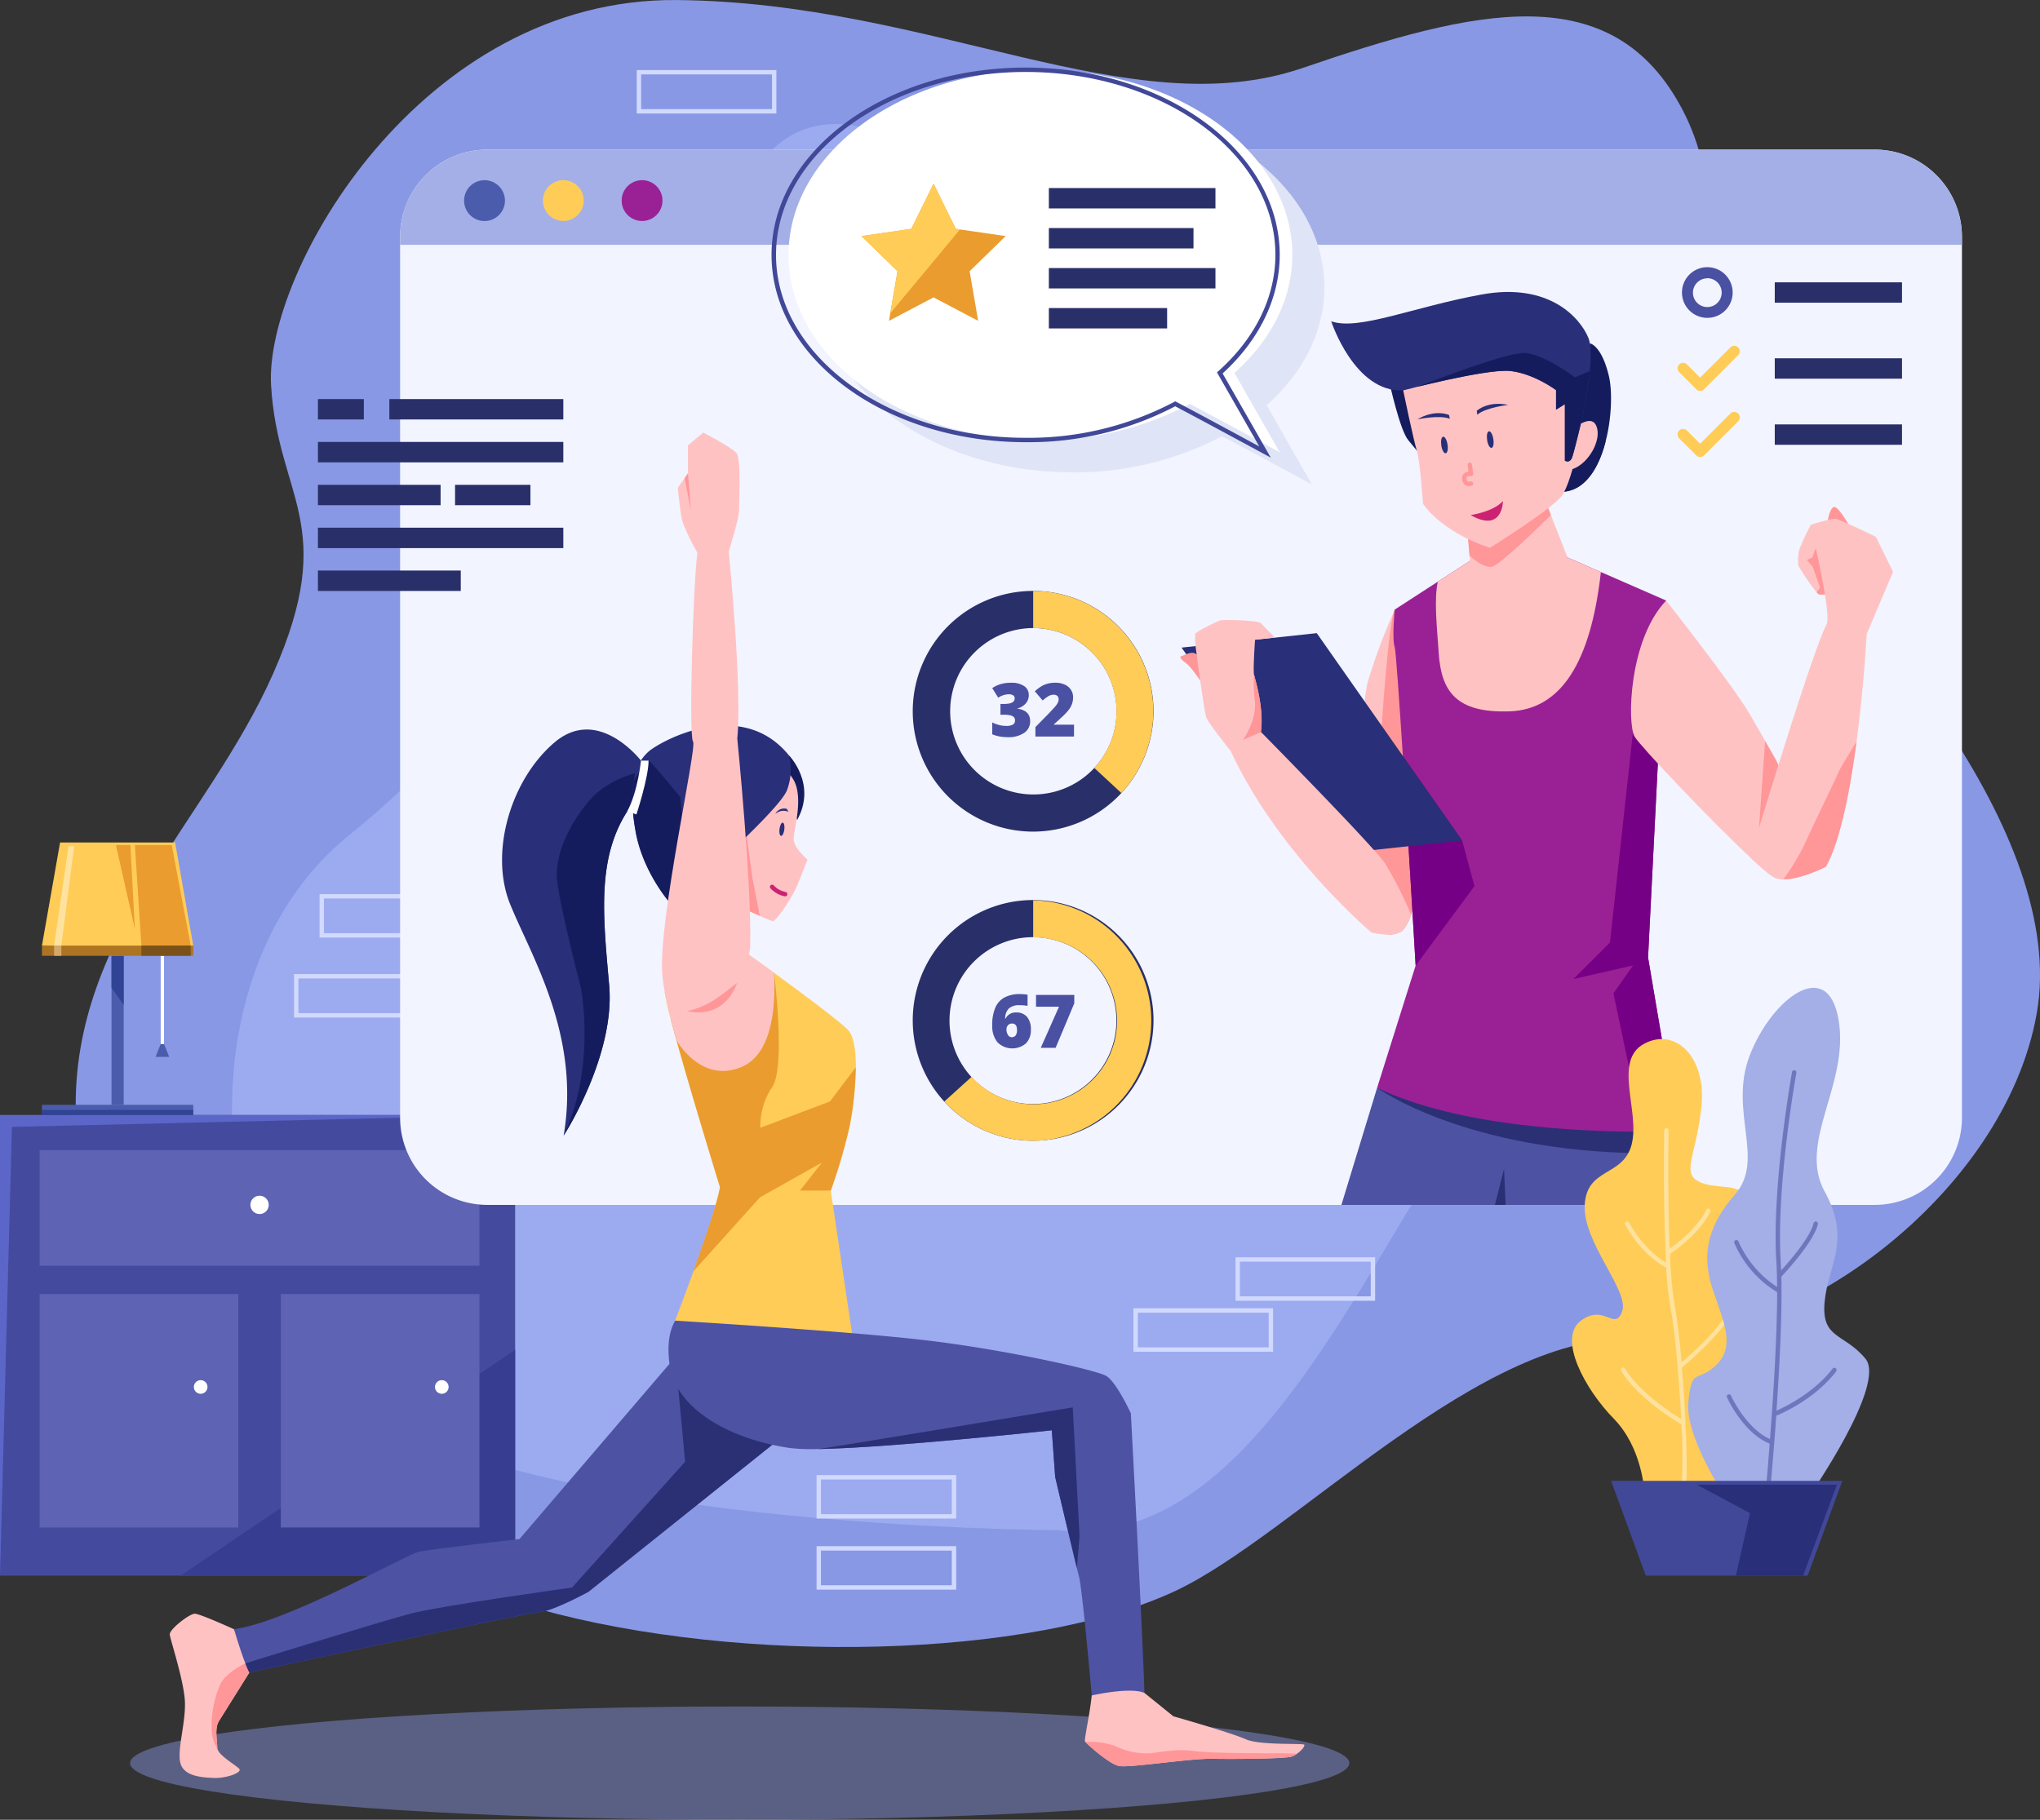 <?xml version="1.0" encoding="UTF-8"?>
<svg xmlns="http://www.w3.org/2000/svg" xmlns:xlink="http://www.w3.org/1999/xlink" id="Layer_1" data-name="Layer 1" viewBox="0 0 464.48 414.45">
  <rect x="0" y="0" width="464.48" height="414.45" fill="#333333" stroke="none"/>
  <defs>
    <style>.cls-1,.cls-4{fill:none;}.cls-2,.cls-32{fill:#8898e5;}.cls-3{fill:#9cabf0;}.cls-4{stroke:#d1d9ff;stroke-miterlimit:10;}.cls-5{fill:#444b9e;}.cls-6{fill:#373e91;}.cls-7{fill:#5c66c9;}.cls-8{fill:#5e63b4;}.cls-9{fill:#fff;}.cls-10{fill:#4b5cad;}.cls-11{fill:#314394;}.cls-12{fill:#ffcc57;}.cls-13{fill:#ad7423;}.cls-14{fill:#d6a867;}.cls-15{fill:#ea9c2f;}.cls-16{fill:#ffe29e;}.cls-17{fill:#7a5219;}.cls-18{fill:#f2f4ff;}.cls-19{clip-path:url(#clip-path);}.cls-20{fill:#a3afe6;}.cls-21{fill:#9a2195;}.cls-22{fill:#ffc2c3;}.cls-23{fill:#ff9698;}.cls-24{fill:#4d52a3;}.cls-25{fill:#2b3075;}.cls-26{fill:#760085;}.cls-27{fill:#151c5e;}.cls-28{fill:#292f78;}.cls-29{fill:#cb2371;}.cls-30{fill:#292f69;}.cls-31{fill:#4a51a2;}.cls-32{opacity:0.45;isolation:isolate;}.cls-33{fill:#e0e4f7;}.cls-34{fill:#414898;}.cls-35{fill:#7076bd;}</style>
    <clipPath id="clip-path" transform="translate(-17.76 -42.77)">
      <path class="cls-1" d="M464.47,96.71v200.6a19.87,19.87,0,0,1-19.87,19.87H128.73a19.86,19.86,0,0,1-19.87-19.87V96.71a19.87,19.87,0,0,1,19.87-19.87H444.6A19.87,19.87,0,0,1,464.47,96.71Z"></path>
    </clipPath>
  </defs>
  <title>fitness</title>
  <g id="OBJECTS">
    <path class="cls-2" d="M285.38,405.1c-32.84,15.4-98.58,17-145,4.13s-103.22-69.16-105.29-111S65,230.13,80,196.07s1-39.75-.52-65.55,34.06-88.26,92.39-87.74,103.22,28.9,142.45,15.48S385,37.1,401,68.07s-7.74,66.06,16,88.77,71.74,75.36,64.51,116.65-55.74,76.9-90.83,74.32S312.51,392.37,285.38,405.1Z" transform="translate(-17.76 -42.77)"></path>
    <path class="cls-3" d="M258.6,391.26S131.25,390.78,97,360.2s-36.16-97.71,0-127,61.62-68.45,72.89-96.51,13-68.19,40.78-65.54,45.9,59.58,98,41.56,80.17-25.52,93.23,28.17,43.41,101.7,12,129.18-54.9,13.75-76.07,49.26S293.5,395.24,258.6,391.26Z" transform="translate(-17.76 -42.77)"></path>
    <rect class="cls-4" x="281.81" y="286.84" width="30.79" height="8.9"></rect>
    <rect class="cls-4" x="258.57" y="298.46" width="30.79" height="8.9"></rect>
    <rect class="cls-4" x="186.42" y="352.64" width="30.79" height="8.9"></rect>
    <rect class="cls-4" x="186.42" y="336.45" width="30.79" height="8.9"></rect>
    <rect class="cls-4" x="67.45" y="222.34" width="30.79" height="8.9"></rect>
    <rect class="cls-4" x="73.26" y="204.13" width="30.79" height="8.9"></rect>
    <rect class="cls-4" x="145.48" y="16.45" width="30.79" height="8.9"></rect>
    <rect class="cls-5" y="253.94" width="117.29" height="104.91"></rect>
    <polygon class="cls-6" points="117.29 307.43 117.29 358.85 41.1 358.85 117.29 307.43"></polygon>
    <polygon class="cls-7" points="117.29 253.94 2.71 256.65 0 358.85 0 253.94 117.29 253.94"></polygon>
    <rect class="cls-8" x="9.03" y="261.94" width="100.13" height="26.32"></rect>
    <circle class="cls-9" cx="59.1" cy="274.41" r="2.09"></circle>
    <rect class="cls-8" x="9.03" y="294.71" width="45.22" height="53.17"></rect>
    <path class="cls-9" d="M65,358.65a1.55,1.55,0,1,1-1.55-1.55A1.55,1.55,0,0,1,65,358.65Z" transform="translate(-17.76 -42.77)"></path>
    <rect class="cls-8" x="63.94" y="294.71" width="45.22" height="53.17"></rect>
    <path class="cls-9" d="M119.9,358.65a1.55,1.55,0,1,1-1.55-1.55A1.55,1.55,0,0,1,119.9,358.65Z" transform="translate(-17.76 -42.77)"></path>
    <polygon class="cls-10" points="36.97 236.79 35.42 240.7 36.97 240.7 38.52 240.7 36.97 236.79"></polygon>
    <rect class="cls-9" x="36.59" y="215.81" width="0.75" height="21.97"></rect>
    <rect class="cls-10" x="25.39" y="217.68" width="2.77" height="33.94"></rect>
    <polygon class="cls-11" points="28.16 217.68 28.16 228.89 25.39 224.94 25.39 217.68 28.16 217.68"></polygon>
    <rect class="cls-10" x="9.55" y="251.62" width="34.45" height="2.32"></rect>
    <polygon class="cls-12" points="39.87 191.87 13.68 191.87 9.55 215.36 26.77 216.52 44 215.36 39.87 191.87"></polygon>
    <rect class="cls-13" x="9.55" y="215.36" width="34.45" height="2.32"></rect>
    <rect class="cls-14" x="12.32" y="215.36" width="1.65" height="2.32"></rect>
    <polygon class="cls-15" points="30.71 192.45 39.1 192.45 43.42 215.36 32.19 215.36 30.71 192.45"></polygon>
    <polygon class="cls-15" points="29.68 192.45 30.71 211.55 26.39 192.45 29.68 192.45"></polygon>
    <polygon class="cls-16" points="15.61 192.71 12.32 215.36 13.97 215.36 16.9 192.71 15.61 192.71"></polygon>
    <rect class="cls-17" x="32.19" y="215.36" width="11.23" height="2.32"></rect>
    <rect class="cls-11" x="9.55" y="252.78" width="34.45" height="1.16"></rect>
    <path id="SVGID" class="cls-18" d="M464.47,96.71v200.6a19.87,19.87,0,0,1-19.87,19.87H128.73a19.86,19.86,0,0,1-19.87-19.87V96.71a19.87,19.87,0,0,1,19.87-19.87H444.6A19.87,19.87,0,0,1,464.47,96.71Z" transform="translate(-17.76 -42.77)"></path>
    <g class="cls-19">
      <path class="cls-20" d="M464.47,96.71v1.81H108.86V96.71a19.87,19.87,0,0,1,19.87-19.87H444.6A19.87,19.87,0,0,1,464.47,96.71Z" transform="translate(-17.76 -42.77)"></path>
    </g>
    <g class="cls-19">
      <path class="cls-10" d="M132.73,88.45a4.65,4.65,0,1,1-4.64-4.64A4.65,4.65,0,0,1,132.73,88.45Z" transform="translate(-17.76 -42.77)"></path>
      <circle class="cls-12" cx="128.26" cy="45.68" r="4.65"></circle>
      <circle class="cls-21" cx="146.19" cy="45.68" r="4.65"></circle>
    </g>
    <g class="cls-19">
      <path class="cls-22" d="M343.89,235.94s-2.63,9.65-4.84,15.16a11.28,11.28,0,0,1-1.93,3.61,5.3,5.3,0,0,1-3.21.89,17.38,17.38,0,0,1-3.94-.49h0l-4.25-5.81s.09-2.56.25-6.56c.12-3,.28-6.78.48-10.89.06-1.24.12-2.5.19-3.79.64-12.39,1.54-26.3,2.56-30.05a131.06,131.06,0,0,1,6.12-16.34s0,0,0,0Z" transform="translate(-17.76 -42.77)"></path>
      <path class="cls-23" d="M343.89,235.94s-2.63,9.65-4.84,15.16a11.28,11.28,0,0,1-1.93,3.61,5.3,5.3,0,0,1-3.21.89l-8-12.87c.12-3,.28-6.78.48-10.89.06-1.24.12-2.5.19-3.79,2.54-1.23,4.69-2.31,4.69-2.31s2.06-39.26,4-44.08c0,0,0,0,0,0Z" transform="translate(-17.76 -42.77)"></path>
      <polygon class="cls-24" points="386.32 284.65 378.94 284.3 343.17 282.63 338.34 282.41 303.48 280.78 313.55 247.75 381.94 257.56 386.32 284.65"></polygon>
      <path class="cls-25" d="M404.08,327.42l-7.38-.35-4.81-21.65c-40.65-.39-60.58-14.9-60.58-14.9l68.39,9.81Z" transform="translate(-17.76 -42.77)"></path>
      <polygon class="cls-25" points="343.17 282.63 338.34 282.41 342.45 266.2 343.17 282.63"></polygon>
      <path class="cls-21" d="M399.7,300.33s-3,.17-7.95.18c-13.64,0-41.85-1.07-60.44-10l8.77-27.84s-1.56-26.73-2.91-47.74c-.85-13.18-1.61-24.11-1.86-24.81-.65-1.8,0-8.51,0-8.51l9.81-6.36,8.12-5.26,21.42-.26,7.6,3.32,14.86,6.49-1.35,26.65L393,260.84Z" transform="translate(-17.76 -42.77)"></path>
      <path class="cls-26" d="M399.7,300.33s-3,.17-7.95.18L385.12,269l4.46-6.35L376,265.74l8.32-8.32,5.24-47.86,6.19-3.36L393,260.84Z" transform="translate(-17.76 -42.77)"></path>
      <path class="cls-26" d="M353.48,244.58l-13.4,18.1s-1.56-26.73-2.91-47.74l13.5,19.26Z" transform="translate(-17.76 -42.77)"></path>
      <path class="cls-23" d="M433.8,162s.48-3.58,1.54-3.77,3.68,4.64,3.68,4.64Z" transform="translate(-17.76 -42.77)"></path>
      <path class="cls-22" d="M434.86,178.07a18.8,18.8,0,0,1-2.81.09c-.16,0-.39-.19-.67-.49a52.32,52.32,0,0,1-4.17-6.09,12.65,12.65,0,0,1,.2-3.58,46.3,46.3,0,0,1,2.61-5.61l1.39,4.52Z" transform="translate(-17.76 -42.77)"></path>
      <path class="cls-23" d="M434.86,178.07a18.8,18.8,0,0,1-2.81.09c-.16,0-.39-.19-.67-.49l.78-1.09-1.66-4.71-1.35-1.58,1.26-.55,1-2.83Z" transform="translate(-17.76 -42.77)"></path>
      <path class="cls-22" d="M433.5,240.2l-.06,0c-.76.38-8.06,4-11.55,2.48-.85-.36-2.91-2.1-5.61-4.62-9-8.38-25-25.27-26.33-27.51-1.74-2.9-1.35-22.06,7.17-31,0,0,15.29,19.42,19,25.81l3.57,6.19,2.43,4.26.64,1.37,1.45,3.09Z" transform="translate(-17.76 -42.77)"></path>
      <path class="cls-23" d="M424.17,220.27l-5.93,11.36,1.41-20.08,2.43,4.26.64,1.37Z" transform="translate(-17.76 -42.77)"></path>
      <path class="cls-22" d="M448.79,173l-6,14.13s-.62,11.73-2.32,24.53c-1.45,10.92-3.67,22.63-7,28.51l-.06,0c-.64.32-5.86,2.87-9.59,2.83a5.23,5.23,0,0,1-2-.35c-.85-.36-2.91-2.1-5.61-4.62,1.85-6.12,4.13-13.55,6.44-20.91,4.55-14.53,9.21-28.79,11-32.15,1.25-2.38-3.68-22.64-3.68-22.64s4.64-1.55,5.81-1.36,9.09,4.07,9.09,4.07Z" transform="translate(-17.76 -42.77)"></path>
      <path class="cls-23" d="M440.47,211.69c-1.45,10.92-3.67,22.63-7,28.51l-.06,0c-.64.32-5.86,2.87-9.59,2.83a54.7,54.7,0,0,0,4.81-7.94c2.13-4.79,7-14.68,7.75-16.51C436.84,217.6,438.8,214.37,440.47,211.69Z" transform="translate(-17.76 -42.77)"></path>
      <path class="cls-27" d="M334,129.49c.13.38,2.45,11.16,4.39,13.51s4,4.86,4,4.86l-1.29-20.57Z" transform="translate(-17.76 -42.77)"></path>
      <path class="cls-27" d="M383.29,143.48c-1.49,5.69-4.42,10.7-9.25,11.25h0a2,2,0,0,1-.35,0,3.59,3.59,0,0,1-.47,0h-.46l5.59-26.9,1.43-6.86s2.66.43,4.33,7.55C384.87,131.91,384.75,138,383.29,143.48Z" transform="translate(-17.76 -42.77)"></path>
      <path class="cls-27" d="M383.29,143.48c-1.49,5.69-4.42,10.7-9.25,11.25H374l-.29,0a3.59,3.59,0,0,1-.47,0h-.46l5.59-26.9,1.41-.59s1.19,6.2,1.8,7.87A32.82,32.82,0,0,1,383.29,143.48Z" transform="translate(-17.76 -42.77)"></path>
      <path class="cls-22" d="M361.41,204.78c-12,.39-15.5-4.43-16.08-13.33-.4-6.1-1.09-11.93-.21-16.19l8.12-5.26,21.42-.26,7.6,3.32C379.94,193.74,373.13,204.41,361.41,204.78Z" transform="translate(-17.76 -42.77)"></path>
      <polygon class="cls-22" points="356.9 126.97 335.1 132.52 334.59 126.52 334.19 121.81 352.39 115.45 353.11 117.3 356.9 126.97"></polygon>
      <path class="cls-23" d="M370.87,160.07c-3.61,3.58-11.42,11.15-13.32,11.74-1.26.39-3.39-.82-5.2-2.52l-.4-4.71,18.2-6.36Z" transform="translate(-17.76 -42.77)"></path>
      <path class="cls-22" d="M337.25,131.68s2.32,11.22,3.09,13.68,1.42,12.13,1.42,12.13,3.75,6.19,15.23,10.06c0,0,14.06-8.78,16.39-11.87s6.83-20.65,3-27-9.93-10.84-17.67-10.19-18.71,7-18.71,7Z" transform="translate(-17.76 -42.77)"></path>
      <path class="cls-22" d="M375.73,140.71s4.26-4,5.52-.87-1.79,8.52-5.46,9.77Z" transform="translate(-17.76 -42.77)"></path>
      <path class="cls-28" d="M374.08,134.81v12.87s1.15.78,1.69-.87,1.94-7.53,1.94-7.53,3.54-15.12,1.7-19.57-8.81-12.68-24.29-9.87-28.07,8.32-34.26,6.1c0,0,5.29,16.29,16.39,15.74,0,0,18.93-5,24.35-4.42s10.45,4.36,10.45,4.36v4.45Z" transform="translate(-17.76 -42.77)"></path>
      <path class="cls-27" d="M379.73,127.29l-3.39,1.42s-7-5.29-11.35-5.55-24.17,7.62-24.53,7.71h0c5.64-1.4,17.11-4,21.14-3.61,5.42.58,10.45,4.35,10.45,4.35v4.46l2-1.26v12.87s1.15.78,1.69-.87,1.94-7.53,1.94-7.53A105.67,105.67,0,0,0,379.73,127.29Z" transform="translate(-17.76 -42.77)"></path>
      <path class="cls-29" d="M352.6,160.07s5-.65,7.36-3.17C360,156.9,359.89,164.26,352.6,160.07Z" transform="translate(-17.76 -42.77)"></path>
      <path class="cls-23" d="M352.29,153.45a1.58,1.58,0,0,1-1.06-.33,1.78,1.78,0,0,1-.55-1.39,1.39,1.39,0,0,1,.44-1.13,1.79,1.79,0,0,1,1-.41l-.21-1.51a.5.5,0,0,1,.43-.56.5.5,0,0,1,.56.43l.29,2.08a.51.51,0,0,1-.14.42.53.53,0,0,1-.43.14,1.27,1.27,0,0,0-.86.15s-.12.11-.11.35a1,1,0,0,0,.19.66c.16.14.51.11.79.08a.5.5,0,0,1,.56.43.5.5,0,0,1-.43.56A4.07,4.07,0,0,1,352.29,153.45Z" transform="translate(-17.76 -42.77)"></path>
      <path class="cls-28" d="M357.77,142.77c.17,1,0,1.94-.41,2s-.85-.73-1-1.77,0-1.94.41-2S357.61,141.73,357.77,142.77Z" transform="translate(-17.76 -42.77)"></path>
      <path class="cls-28" d="M347.34,144c.17,1,0,1.94-.41,2s-.85-.73-1-1.77,0-1.94.41-2S347.18,143,347.34,144Z" transform="translate(-17.76 -42.77)"></path>
      <path class="cls-28" d="M354,136.33s2.46-2.33,7.17-1.35c0,0-5.15.6-7.06,2.24Z" transform="translate(-17.76 -42.77)"></path>
      <path class="cls-28" d="M347.68,137.28s-3.07-1.43-7.22,1c0,0,5.07-1.08,7.41-.13Z" transform="translate(-17.76 -42.77)"></path>
      <polygon class="cls-28" points="302.13 194.71 332.9 191.42 299.81 144.2 269.03 147.49 302.13 194.71"></polygon>
      <path class="cls-23" d="M292,199.26s-2.71-4.36-4.16-5.42-1.55-1.55-1.06-1.64,2.36-1.36,3.45-.39,2.84,2.9,2.84,2.9Z" transform="translate(-17.76 -42.77)"></path>
      <path class="cls-22" d="M339.05,251.1a11.28,11.28,0,0,1-1.93,3.61c-2.05,1.67-6.79.49-7.15.4h0S308.86,237.29,298,213.87c0,0-5.23-6.58-5.61-7.74-.17-.52-.78-4.3-1.36-8.34h0c-.29-2.05-.58-4.17-.8-6a24.17,24.17,0,0,1-.36-4.65c.39-.58,5-2.9,5.81-3.09s8.13,0,9.09.58l3.26,3.34-4.51.48s-.49,6.82-.23,8,2.29,7.55,1.55,13c0,0,13.11,13.31,21.57,22.35,3.28,3.52,5.86,6.39,6.69,7.58A89.72,89.72,0,0,1,339.05,251.1Z" transform="translate(-17.76 -42.77)"></path>
      <path class="cls-23" d="M304.86,209.49l-4.12,1.81c.18-.25,3.32-4.63,2.7-9.26a25.67,25.67,0,0,1-.13-5.59C303.57,197.62,305.6,204,304.86,209.49Z" transform="translate(-17.76 -42.77)"></path>
    </g>
    <path class="cls-30" d="M253,232.17a27.41,27.41,0,1,1,27.4-27.41A27.44,27.44,0,0,1,253,232.17Zm0-46.36A18.95,18.95,0,1,0,272,204.76,19,19,0,0,0,253,185.81Z" transform="translate(-17.76 -42.77)"></path>
    <path class="cls-12" d="M273.1,223.4l-6.2-5.75A18.95,18.95,0,0,0,253,185.81v-8.45a27.41,27.41,0,0,1,20.09,46Z" transform="translate(-17.76 -42.77)"></path>
    <path class="cls-31" d="M252,201.06a2.85,2.85,0,0,1-.69,1.92,3.85,3.85,0,0,1-2,1.17v0c2,.26,3,1.21,3,2.86a3.1,3.1,0,0,1-1.33,2.65,6.23,6.23,0,0,1-3.7,1,10.31,10.31,0,0,1-1.81-.14,8.94,8.94,0,0,1-1.79-.51v-2.71a7.15,7.15,0,0,0,1.61.6,6.62,6.62,0,0,0,1.52.2,3.11,3.11,0,0,0,1.56-.3,1,1,0,0,0,.49-.95,1,1,0,0,0-.26-.76,1.62,1.62,0,0,0-.82-.41,6.74,6.74,0,0,0-1.49-.13h-.74V203.1h.76c1.66,0,2.48-.42,2.48-1.27a.79.79,0,0,0-.36-.71,1.91,1.91,0,0,0-1-.23,4.47,4.47,0,0,0-2.39.78l-1.36-2.18a6.77,6.77,0,0,1,2-.94,8.47,8.47,0,0,1,2.3-.28,5,5,0,0,1,2.94.74A2.36,2.36,0,0,1,252,201.06Z" transform="translate(-17.76 -42.77)"></path>
    <path class="cls-31" d="M262.27,210.51h-8.76v-2.15l2.95-3q1.26-1.32,1.65-1.8a3.8,3.8,0,0,0,.54-.83,1.83,1.83,0,0,0,.15-.73,1,1,0,0,0-.3-.74,1.27,1.27,0,0,0-.86-.27,2.38,2.38,0,0,0-1.15.32,8.08,8.08,0,0,0-1.32,1l-1.79-2.1A8.6,8.6,0,0,1,255,199a5.24,5.24,0,0,1,1.38-.55,6.69,6.69,0,0,1,1.68-.19,5,5,0,0,1,2.09.41,3.22,3.22,0,0,1,1.43,1.18,3,3,0,0,1,.51,1.71,4.56,4.56,0,0,1-.18,1.31,4.71,4.71,0,0,1-.55,1.19,8.72,8.72,0,0,1-1,1.22c-.41.43-1.29,1.25-2.63,2.45v.08h4.57v2.69Z" transform="translate(-17.76 -42.77)"></path>
    <path class="cls-30" d="M253,302.57a27.41,27.41,0,1,1,27.4-27.4A27.43,27.43,0,0,1,253,302.57Zm0-46.36a19,19,0,1,0,18.95,19A19,19,0,0,0,253,256.21Z" transform="translate(-17.76 -42.77)"></path>
    <path class="cls-12" d="M253,302.57a27.48,27.48,0,0,1-20.24-8.92L239,288a19,19,0,1,0,14-31.74v-8.45a27.41,27.41,0,0,1,0,54.81Z" transform="translate(-17.76 -42.77)"></path>
    <path class="cls-31" d="M243.68,276.31a9.83,9.83,0,0,1,.72-4.09,4.72,4.72,0,0,1,2.13-2.31,7.33,7.33,0,0,1,3.47-.74,11.51,11.51,0,0,1,1.72.14v2.55a9.17,9.17,0,0,0-1.79-.16,3.56,3.56,0,0,0-2.44.72,3.19,3.19,0,0,0-.87,2.34h.09a2.52,2.52,0,0,1,2.39-1.4,3.12,3.12,0,0,1,2.5,1,4.34,4.34,0,0,1,.88,2.89,4.29,4.29,0,0,1-1.12,3.14,4.79,4.79,0,0,1-6.48-.23A5.76,5.76,0,0,1,243.68,276.31Zm4.47,2.68a1.06,1.06,0,0,0,.85-.39,2,2,0,0,0,.32-1.25q0-1.47-1.14-1.47a1.17,1.17,0,0,0-.91.38,1.32,1.32,0,0,0-.35.92,2.26,2.26,0,0,0,.34,1.3A1,1,0,0,0,248.15,279Z" transform="translate(-17.76 -42.77)"></path>
    <path class="cls-31" d="M254.73,281.41l4.15-9.36h-5.23v-2.69h8.71v1.92l-4.25,10.13Z" transform="translate(-17.76 -42.77)"></path>
    <ellipse class="cls-32" cx="168.42" cy="401.55" rx="138.8" ry="12.9"></ellipse>
    <path class="cls-27" d="M197.43,214.84s6.39,6.52,1.81,14.71l-2.84-10.77Z" transform="translate(-17.76 -42.77)"></path>
    <path class="cls-22" d="M201.62,238.52s-.9,2.32-2.19,5.55-5,8.51-5.68,8.51a22.52,22.52,0,0,1-3-1.22c-2.88-1.28-6.91-3.15-8-3.49a.57.57,0,0,0-.25-.06s-6.2-12.26-5.81-17.55,4.78-10.71,9.16-13.55,11.36.26,13,4.52-.38,10.58-.38,12.64S201.62,238.52,201.62,238.52Z" transform="translate(-17.76 -42.77)"></path>
    <path class="cls-23" d="M190.75,251.36c-2.88-1.28-6.91-3.15-8-3.49l-.51-17.09,4.85-3s1.44,11.25,2,15C189.51,245,190.75,251.36,190.75,251.36Z" transform="translate(-17.76 -42.77)"></path>
    <path class="cls-28" d="M196.34,231.7c-.11.84-.44,1.48-.75,1.44s-.46-.75-.35-1.58.44-1.48.74-1.44S196.45,230.87,196.34,231.7Z" transform="translate(-17.76 -42.77)"></path>
    <path class="cls-28" d="M197.29,227.66a2.79,2.79,0,0,0-3,.49,2.25,2.25,0,0,1,2.61-1.16Z" transform="translate(-17.76 -42.77)"></path>
    <path class="cls-29" d="M196.47,246.89h-.11a6,6,0,0,1-3.19-1.82.52.52,0,0,1,.08-.71.5.5,0,0,1,.7.08h0a5,5,0,0,0,2.63,1.47.5.5,0,0,1-.11,1Z" transform="translate(-17.76 -42.77)"></path>
    <path class="cls-28" d="M163.91,219.13a16.63,16.63,0,0,1-3.32,8.4c-6.91,10.78-5.55,23.63-4.13,39.63,1.4,15.76-10,33.72-10.37,34.25h0c3.93-22.9-7.49-41.09-12.2-52.77S134,220.39,144,211.87,163.7,216,163.7,216A11.16,11.16,0,0,1,163.91,219.13Z" transform="translate(-17.76 -42.77)"></path>
    <path class="cls-27" d="M160.59,227.53c-6.91,10.78-5.55,23.63-4.13,39.63,1.4,15.76-10,33.72-10.37,34.25,7.47-15.71,3.92-33.73,3.92-33.73s-4.93-19.06-5.42-24.58,2.52-12.1,7-17.61,11.71-6.85,11.76-6.85l.59.49A16.63,16.63,0,0,1,160.59,227.53Z" transform="translate(-17.76 -42.77)"></path>
    <path class="cls-28" d="M196.91,222.84c-1.67,3.74-12.83,13.81-15.09,16.26a52.91,52.91,0,0,1-6,4.8c-3,2.16-5.85,4.1-5.85,4.1s-6.19-7.16-7.61-16.51a35.45,35.45,0,0,1-.29-10.93,10.32,10.32,0,0,1,3.51-6.75c3.49-2.78,21.23-12.07,31.81,1A13.36,13.36,0,0,1,196.91,222.84Z" transform="translate(-17.76 -42.77)"></path>
    <path class="cls-27" d="M175.86,243.9c-3,2.16-5.85,4.1-5.85,4.1s-6.19-7.16-7.61-16.51a35.45,35.45,0,0,1-.29-10.93,28.8,28.8,0,0,1,3.32-4.56c.45,0,7.23,8.33,7.23,8.33l1,11.61Z" transform="translate(-17.76 -42.77)"></path>
    <path class="cls-9" d="M163.7,216s-.69,7-3.11,11.53l2.07.73s2.77-8.39,2.77-12.26Z" transform="translate(-17.76 -42.77)"></path>
    <path class="cls-22" d="M75.74,420.57l-1,2.58-.2.53-.2.32L68,434.12c-.15.25-.28.45-.37.59-1.06,1.72-.4,4.37-.4,6.09a1.24,1.24,0,0,0,.08.41,3.78,3.78,0,0,0,1,1.32l.12.11c1.37,1.28,3.5,2.52,3.85,3.05.53.79-2.91,2.11-5.82,2s-7-.4-7.67-3.57,1.33-9.25,1.06-14-3.3-13.88-3.44-15.07,4.5-4.76,5.69-4.76S71,413.81,71,413.81Z" transform="translate(-17.76 -42.77)"></path>
    <path class="cls-23" d="M74.73,423.15l-.2.53-.2.32L68,434.12c-.15.25-.28.45-.37.59-1.06,1.72-.4,4.37-.4,6.09a1.24,1.24,0,0,0,.08.41,9.8,9.8,0,0,1-1.27-3.4,23.1,23.1,0,0,1,2-11.71c1.46-2.61,5.58-4.51,5.58-4.51Z" transform="translate(-17.76 -42.77)"></path>
    <path class="cls-24" d="M196.27,369.68l-44.52,35.61s-8.13,4.45-11.22,4.65-66,13.74-66,13.74c-.29-.59-.6-1.31-.91-2.09-1.31-3.34-2.58-7.78-2.58-7.78,12-1.55,39.29-17,42-17.61s23-2.91,23-2.91l35.43-41.4,1.25-1.46.09-.1,0,0Z" transform="translate(-17.76 -42.77)"></path>
    <path class="cls-25" d="M196.27,369.68l-44.52,35.61s-8.13,4.45-11.22,4.65-66,13.74-66,13.74c-.29-.59-.6-1.31-.91-2.09,7.94-2.45,31.89-9.83,37.68-11.33,7-1.81,36.7-5.93,36.7-5.93l25.75-28.65s-1.82-19.7-2.24-23.79c0-.42-.07-.67-.08-.73l1.33-.73.13-.07Z" transform="translate(-17.76 -42.77)"></path>
    <path class="cls-12" d="M206.91,313.94l5,33.48-40.45-3.87s1.95-5.06,4.16-11.17c2.56-7.08,5.47-15.58,6.09-19.22,0,0-6.14-19.9-9.86-33.28-.5-1.76-.94-3.4-1.33-4.87a58.47,58.47,0,0,1-1.44-6.35L186,258.58s3.54,2.52,8,5.75c6.52,4.77,15,11.07,16.82,13,1.36,1.44,1.82,4.75,1.81,8.5a77.31,77.31,0,0,1-1.43,13.56,131.8,131.8,0,0,1-4.25,14.49Z" transform="translate(-17.76 -42.77)"></path>
    <path class="cls-15" d="M212.6,285.86a77.31,77.31,0,0,1-1.43,13.56,131.8,131.8,0,0,1-4.25,14.49v0h-7l5-6.39-14.12,7.94-15.2,16.89c2.56-7.08,5.47-15.58,6.09-19.22,0,0-6.14-19.9-9.86-33.28-.5-1.76-.94-3.4-1.33-4.87L194,264.33s2.69,21.35-.41,26a15.84,15.84,0,0,0-2.7,9.29l15.86-6Z" transform="translate(-17.76 -42.77)"></path>
    <path class="cls-24" d="M278.33,428.33s-7.16,1.16-12,.58c0,0-2.12-24.2-2.9-27.1-.1-.38-.27-1.05-.49-1.94-1.42-5.81-4.93-20.71-4.93-20.71l-.77-10.64s-36.81,4-53.29,4.27a44.69,44.69,0,0,1-6.13-.21c-9.87-1.35-23.23-6.19-27.1-16.45,0,0-2.13-7.74.78-12.58,0,0,38.71,2.32,56.9,4.45s38.9,6.78,41.22,8.13,5.62,8.52,5.62,8.52S278,416.13,278.33,428.33Z" transform="translate(-17.76 -42.77)"></path>
    <path class="cls-25" d="M263.56,392.71l-.62,7.16c-1.42-5.81-4.93-20.71-4.93-20.71l-.77-10.64s-36.81,4-53.29,4.27c1,0,58.06-9.5,58.06-9.5Z" transform="translate(-17.76 -42.77)"></path>
    <path class="cls-22" d="M313.05,442.19a4.06,4.06,0,0,1-1.23.65c-1.55.49-13,.58-18.1.49s-18.87,2.12-21.19,1.64c-2.14-.44-6.77-4.53-7.61-5.45a.87.87,0,0,1-.13-.16c-.2-.39,1.16-6.49,1.54-10.45,0,0,8.71-2,12-.58l6.58,5.32s13.26,3.77,16.46,5.22,13.16.87,13.35,1.26S314.08,441.46,313.05,442.19Z" transform="translate(-17.76 -42.77)"></path>
    <path class="cls-23" d="M313.05,442.19a4.06,4.06,0,0,1-1.23.65c-1.55.49-13,.58-18.1.49s-18.87,2.12-21.19,1.64c-2.14-.44-6.77-4.53-7.61-5.45a16.84,16.84,0,0,1,6.74.9,16.14,16.14,0,0,0,8,1.65c2.71-.29,6.29-1.07,10.06-.49s20.33.49,20.33.49Z" transform="translate(-17.76 -42.77)"></path>
    <path class="cls-22" d="M186.66,285.74c-6.13,2.64-11.37-.64-14.77-5.86a109.58,109.58,0,0,1-2.77-11.22L186,258.58s3.54,2.52,8,5.75C194.34,270.77,194,282.6,186.66,285.74Z" transform="translate(-17.76 -42.77)"></path>
    <path class="cls-22" d="M188.56,258.68s-2,14-8,16-11,2-12-10,8-52,7-53,0-36,1-43c0,0-3.32-5.71-3.71-8.42s-.77-6.39-.77-6.39l2.32-3.29V144.2l3.48-2.91s6.39,3.29,7.55,4.65.58,11.8.58,13.35-2.32,9.1-2.32,9.1,3.1,31.16,1.94,42.58C185.63,211,189,244.65,188.56,258.68Z" transform="translate(-17.76 -42.77)"></path>
    <path class="cls-23" d="M185.57,266.69c.13-.33-4.1,3.48-7.18,4.93s-4.33,1.37-4.33,1.37S182.19,275.59,185.57,266.69Z" transform="translate(-17.76 -42.77)"></path>
    <polygon class="cls-23" points="157.32 116.37 156.64 107.81 155.88 108.89 157.32 116.37"></polygon>
    <rect class="cls-30" x="404.09" y="64.3" width="28.97" height="4.64"></rect>
    <rect class="cls-30" x="404.09" y="81.6" width="28.97" height="4.64"></rect>
    <path class="cls-12" d="M404.87,131.8a1.21,1.21,0,0,1-.88-.37l-3.9-3.89a1.25,1.25,0,0,1,1.77-1.77l3,3,6.84-6.83a1.25,1.25,0,1,1,1.76,1.77l-7.71,7.71A1.25,1.25,0,0,1,404.87,131.8Z" transform="translate(-17.76 -42.77)"></path>
    <rect class="cls-30" x="404.09" y="96.66" width="28.97" height="4.64"></rect>
    <path class="cls-12" d="M404.87,146.86a1.21,1.21,0,0,1-.88-.37l-3.9-3.89a1.25,1.25,0,0,1,1.77-1.77l3,3,6.84-6.83a1.25,1.25,0,1,1,1.76,1.77l-7.71,7.71A1.25,1.25,0,0,1,404.87,146.86Z" transform="translate(-17.76 -42.77)"></path>
    <path class="cls-31" d="M406.49,115.16a5.77,5.77,0,1,1,5.77-5.76A5.76,5.76,0,0,1,406.49,115.16Zm0-9a3.27,3.27,0,1,0,3.27,3.27A3.27,3.27,0,0,0,406.49,106.13Z" transform="translate(-17.76 -42.77)"></path>
    <rect class="cls-30" x="72.39" y="90.89" width="10.45" height="4.64"></rect>
    <rect class="cls-30" x="88.65" y="90.89" width="39.61" height="4.64"></rect>
    <rect class="cls-30" x="72.39" y="100.65" width="55.87" height="4.65"></rect>
    <rect class="cls-30" x="72.39" y="110.42" width="27.93" height="4.64"></rect>
    <rect class="cls-30" x="103.61" y="110.42" width="17.16" height="4.64"></rect>
    <rect class="cls-30" x="72.39" y="120.18" width="55.87" height="4.65"></rect>
    <rect class="cls-30" x="72.39" y="129.94" width="32.52" height="4.65"></rect>
    <path class="cls-33" d="M306.16,135.05c8.21-7.29,13.14-16.65,13.14-26.86C319.3,84.9,293.63,66,262,66S204.6,84.9,204.6,108.19s25.68,42.16,57.35,42.16A71.65,71.65,0,0,0,296,142.11c7.12,3.74,20.45,11,20.45,11Z" transform="translate(-17.76 -42.77)"></path>
    <path class="cls-9" d="M298.81,127.7C307,120.41,312,111.05,312,100.84c0-23.29-25.68-42.16-57.35-42.16s-57.35,18.87-57.35,42.16S222.93,143,254.61,143a71.64,71.64,0,0,0,34.06-8.24c7.12,3.74,20.45,11,20.45,11Z" transform="translate(-17.76 -42.77)"></path>
    <path class="cls-34" d="M307.1,147l-1.55-.84c-.13-.07-13.11-7.12-20.21-10.86a71.87,71.87,0,0,1-34.06,8.18c-31.9,0-57.85-19.14-57.85-42.66s25.95-42.66,57.85-42.66,57.85,19.14,57.85,42.66c0,9.82-4.62,19.38-13,27Zm-21.76-12.83.23.12c5.61,2.95,15.19,8.14,18.91,10.16l-9.63-16.87.3-.27c8.37-7.44,13-16.84,13-26.49,0-23-25.51-41.66-56.85-41.66s-56.85,18.69-56.85,41.66,25.5,41.66,56.85,41.66a71,71,0,0,0,33.82-8.18Z" transform="translate(-17.76 -42.77)"></path>
    <rect class="cls-30" x="238.81" y="42.83" width="37.93" height="4.64"></rect>
    <rect class="cls-30" x="238.81" y="51.94" width="32.93" height="4.64"></rect>
    <rect class="cls-30" x="238.81" y="61.05" width="37.93" height="4.64"></rect>
    <rect class="cls-30" x="238.81" y="70.16" width="26.93" height="4.64"></rect>
    <polygon class="cls-15" points="220.77 61.77 222.71 73.07 212.56 67.73 202.41 73.07 202.7 71.36 204.35 61.77 196.14 53.77 207.49 52.12 212.56 41.84 217.63 52.12 218.58 52.26 228.98 53.77 220.77 61.77"></polygon>
    <polygon class="cls-12" points="202.7 71.36 204.35 61.77 196.14 53.77 207.49 52.12 212.56 41.84 217.63 52.12 218.58 52.26 202.7 71.36"></polygon>
    <path class="cls-12" d="M392.16,382.84c0-.77-.58-10.45-7-17s-12.83-18.2-7.48-22.26,7.67,2.52,9.41-2.13-8.94-15.6-8.51-24.24,8.84-6.34,10.71-13.89-4.33-19,2.83-22.84,14.33,3.1,13,14.71-4.89,15.1.17,17,11.64-1.17,10.28,8.12-5.22,21.29-1.54,25.94-3.49,36.58-3.49,36.58Z" transform="translate(-17.76 -42.77)"></path>
    <path class="cls-16" d="M412.54,338.66c-1.46,5.24-9.42,12.29-11.89,14.37-.45-5.07-1-9.72-1.59-12.93A95,95,0,0,1,398,328.31c.74-.47,6.46-4.24,9.17-9.56a.52.52,0,0,0-.22-.68.5.5,0,0,0-.67.22c-2.23,4.38-6.76,7.76-8.34,8.85-.51-12.18-.27-26.73-.26-26.93a.5.5,0,0,0-1,0c0,.22-.29,17.41.42,30.12-5.28-3.11-8.35-9-8.38-9.05A.51.51,0,0,0,388,321a.5.5,0,0,0-.21.67c.14.28,3.45,6.63,9.34,9.79a79.08,79.08,0,0,0,.93,8.79c1.1,5.84,2,16.47,2.48,25.71-2.37-1.46-9.55-6.16-12.78-11.48a.5.5,0,0,0-.86.52c3.73,6.14,12.17,11.27,13.69,12.16a116.33,116.33,0,0,1,0,15,.5.5,0,0,0,.43.56h.07a.5.5,0,0,0,.49-.43c.52-4,.06-16.85-.88-28.08,1.38-1.13,8.78-7.33,11.76-12.94Z" transform="translate(-17.76 -42.77)"></path>
    <path class="cls-20" d="M429.58,383.68h-19S401.37,370,402.18,362s1.85-4.13,6.24-8.26,2.06-9.29-.52-16.77-2.06-14.19,4.91-22.19-1.55-18.93,3.35-31.66,17.72-22.79,20.22-8.09-9.37,27.86-3.18,39.09.77,16.66,0,25.17,4.39,7,9.29,12.91S429.58,383.68,429.58,383.68Z" transform="translate(-17.76 -42.77)"></path>
    <path class="cls-35" d="M435.86,355.08c-4.84,6.27-12.15,9.49-13.67,10.11q-.22,3.17-.45,6.05v0c-.42,5.32-.82,9.76-1.06,12.42h-1c.24-2.58.63-6.9,1-12.1-6-2.43-9.55-10.2-9.7-10.53a.5.5,0,0,1,.25-.66.49.49,0,0,1,.66.25c0,.07,3.41,7.46,8.87,9.89.79-10.19,1.63-23.39,1.63-33.46a24.33,24.33,0,0,1-9.74-11.17.5.5,0,0,1,.93-.38,23.79,23.79,0,0,0,8.8,10.37c0-2.13-.07-4.11-.17-5.86-1.07-17.28,3.53-42.83,3.57-43.09a.52.52,0,0,1,.59-.4.5.5,0,0,1,.4.58c-.05.26-4.62,25.69-3.57,42.85,0,.68.08,1.41.11,2.15,1.91-2.1,6.6-7.5,7.38-10.75a.51.51,0,0,1,.61-.37.51.51,0,0,1,.37.6c-1,4.06-7.27,10.84-8.32,11.95.2,8.5-.4,20.26-1.11,30.52,2.13-.94,8.55-4.1,12.8-9.6a.5.5,0,0,1,.79.61Z" transform="translate(-17.76 -42.77)"></path>
    <polygon class="cls-34" points="419.47 337.26 411.58 358.85 374.72 358.85 366.83 337.26 419.47 337.26"></polygon>
    <path class="cls-28" d="M436,380.91l-7.71,20.71H413c1-4.42,3.21-14.23,3.21-14.23l-12.09-6.48Z" transform="translate(-17.76 -42.77)"></path>
  </g>
</svg>

